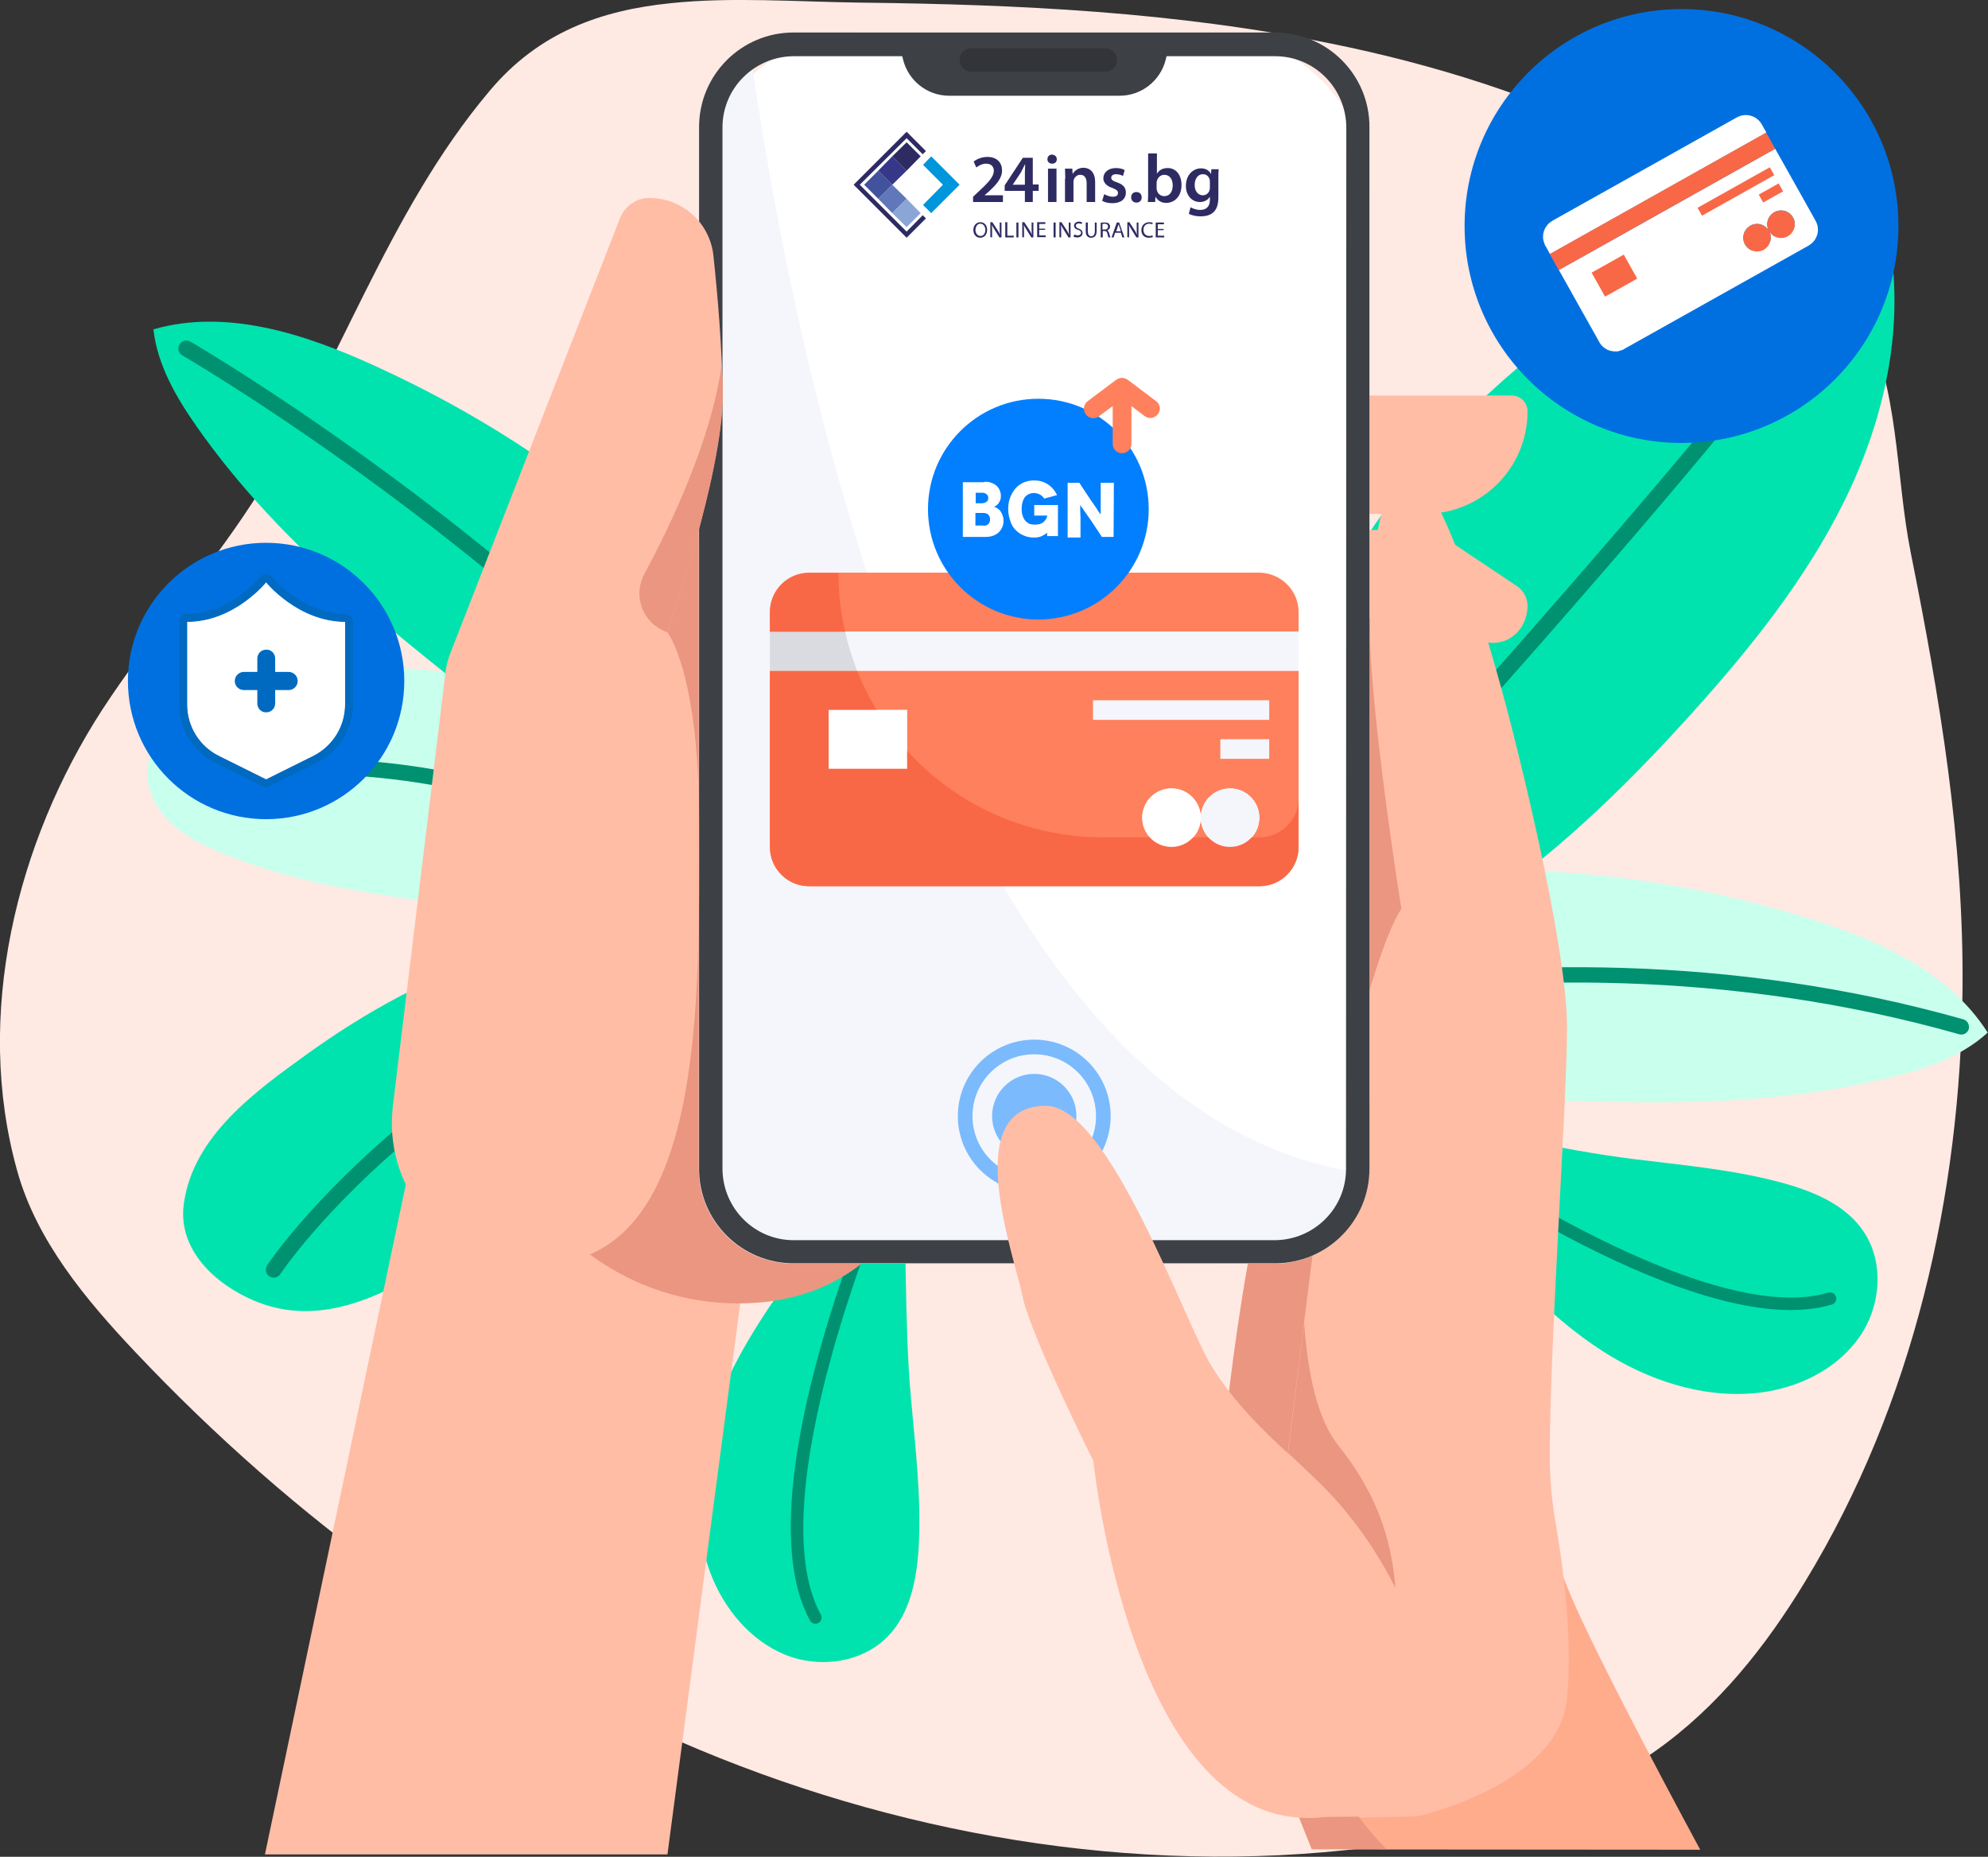 <?xml version="1.0" encoding="utf-8"?>
<!-- Generator: Adobe Illustrator 22.1.0, SVG Export Plug-In . SVG Version: 6.00 Build 0)  -->
<svg version="1.1" xmlns="http://www.w3.org/2000/svg" xmlns:xlink="http://www.w3.org/1999/xlink" x="0px" y="0px"
	 viewBox="0 0 679.1 634.2" style="enable-background:new 0 0 679.1 634.2;" xml:space="preserve">
<rect x="0" y="0" width="679.1" height="634.2" fill="#333333" stroke="none"/>
<style type="text/css">
	.st0{fill:#FFE9E3;}
	.st1{fill:#C9FFED;}
	.st2{fill:#009170;}
	.st3{fill:#00E3AE;}
	.st4{fill:#0070E0;}
	.st5{fill:#FFAC8D;}
	.st6{fill:#FFBDA6;}
	.st7{fill:#EA9680;}
	.st8{fill:#DE827D;}
	.st9{fill:#FFFFFF;}
	.st10{fill:#F4F6FB;}
	.st11{fill:#3D4045;}
	.st12{fill:#323439;}
	.st13{fill:#FF805C;}
	.st14{fill:#F96846;}
	.st15{fill:#D9DBE1;}
	.st16{fill:#027FFF;}
	.st17{opacity:0.5;fill:none;stroke:#027FFF;stroke-width:5;stroke-miterlimit:10;enable-background:new    ;}
	.st18{opacity:0.5;fill:#027FFF;enable-background:new    ;}
	.st19{fill:#006AC1;}
	.st20{fill:#2D2B62;}
	.st21{fill:#42529C;}
	.st22{fill:#363789;}
	.st23{fill:#6078B9;}
	.st24{fill:#8BA6D6;}
	.st25{fill:#0096DB;}
</style>
<g id="Layer_1">
	<path id="Path_2690" class="st0" d="M229,1.1c-23.5,2.4-44.9,9.8-61.8,30C131.9,73,115.7,126.4,86,172
		c-15.8,24.2-35.2,46.1-51,70.3C5.5,287.8-9,346.9,5.9,400c6.6,23.7,23.2,43.7,40.5,62c53.8,56.9,118.8,104.9,192.4,135.6
		s156.2,43.9,235.7,32.5c32.2-4.6,64.6-13.5,90.8-31.9c21.6-15.2,38-36,51.4-58.1c37-60.8,53-131.8,53.7-202.1
		c0.5-50.6-7.8-99.8-17.7-149.3c-5.2-25.9-3.9-56.7-16.6-80.6c-14.3-27-53-46.3-80.1-59.6c-31.8-15.7-66.2-26.5-101.2-33.6
		C402.1,4.1,348,1.5,294.1,0.9C271.9,0.6,249.7-1.1,229,1.1z"/>
	<path id="Path_2691" class="st1" d="M198.6,243.3c-37.9-17.7-81.2-20.1-120.8-6.6c-6.6,2.3-13.1,5.1-18.4,9.6s-9.2,11.1-9.1,18.1
		c0.1,6.4,3.6,12.5,8.3,16.9s10.6,7.3,16.5,9.8c37.7,15.9,79.9,16.3,119.9,25c32,6.9,62.7,19.2,90.7,36.2
		c0.8-17.5-11.4-35.5-20.6-49.9c-10.4-16.4-23.7-30.7-39.2-42.5C217.5,253.5,208.3,247.9,198.6,243.3z"/>
	<path id="Path_2692" class="st2" d="M280.7,344.2c-0.8,0-1.6-0.4-2.1-1c-87.4-103.3-213.1-75.4-214.3-75.1c-1.5,0.3-2.9-0.6-3.2-2
		c-0.3-1.4,0.6-2.9,2-3.2c1.3-0.3,130.2-29,219.7,76.8c1,1.1,0.8,2.9-0.3,3.8C281.9,344,281.3,344.2,280.7,344.2L280.7,344.2z"/>
	<path id="Path_2693" class="st3" d="M129.2,442c-13.6,5.9-27.7,8.4-42.3,2.3c-13.3-5.6-26.3-17.4-24.1-33.2
		c3.2-23.1,24.4-38.3,42-51c19.6-14.1,42.2-26.9,65.5-33.7c26.1-7.6,52.7-12.7,79.7-15.4c15.9-1.6,31.9-2.4,47.9-2.4
		c-3.5,2.5-6.5,5.7-9.9,8.2c-4.2,3.1-8.7,5.8-12.9,8.9c-8.2,6-16.1,12.5-23.7,19.3c-18.9,16.7-36.2,35.1-54.9,52
		c-17.7,16-37.4,29.7-58.5,40.8C134.9,439.3,132.1,440.7,129.2,442z"/>
	<path id="Path_2694" class="st2" d="M93.5,436.4c-1.5,0-2.7-1.2-2.7-2.7c0-0.5,0.2-1,0.4-1.5c0.6-0.9,59.1-88.1,194.2-123.2
		c1.4-0.4,2.9,0.5,3.3,1.9c0.4,1.4-0.5,2.9-1.9,3.3c0,0,0,0,0,0c-133,34.6-190.5,120.1-191,120.9C95.2,436,94.4,436.4,93.5,436.4z"
		/>
	<path id="Path_2695" class="st3" d="M270.6,435.2c-10.8,15-21,30.7-27,48.1s-7.4,37-0.8,54.3c4.6,11.9,13.4,22.6,25.2,27.5
		s26.7,2.9,35.5-6.4c7.4-7.8,9.6-19.1,10.3-29.8c1-17.1-1.1-34.2-2.6-51.2c-2.5-27.4-1.1-55.1-3.5-82.4
		C291.9,401.5,280.2,422,270.6,435.2z"/>
	<path id="Path_2696" class="st2" d="M279.5,554.4c-1,0.5-2.3,0.1-2.8-0.9c-22.8-41.5,20.9-143.7,22.8-148c0.5-1.1,1.8-1.5,2.8-1
		c1,0.5,1.5,1.7,1.1,2.7c-0.5,1-44.7,104.7-23,144.3C281,552.5,280.6,553.8,279.5,554.4C279.6,554.4,279.5,554.4,279.5,554.4z"/>
	<path id="Path_2697" class="st3" d="M508.8,426.7c12.4,13.7,25.6,27,41.4,36.5s34.7,15,52.9,12.2c12.6-2,24.9-8.3,32.2-18.9
		s8.4-25.5,1.2-36c-6-8.9-16.7-13.4-27-16.3c-16.5-4.6-33.6-6.1-50.6-8.2c-27.3-3.3-54.1-10.5-81.3-13.9
		C480.4,398.8,497.9,414.5,508.8,426.7z"/>
	<path id="Path_2698" class="st2" d="M627.2,443.1c0.3,1.1-0.4,2.2-1.5,2.5c-45.3,13.5-136.1-50.7-139.9-53.4c-1-0.7-1.2-2-0.5-3
		c0.7-1,2-1.2,3-0.5c0.9,0.7,92.9,65.7,136.3,52.8C625.7,441.2,626.9,441.8,627.2,443.1C627.2,443,627.2,443,627.2,443.1z"/>
	<path id="Path_2699" class="st1" d="M402.1,323.4c64.3-34.1,142.8-31.5,212.5-10.7c24.8,7.4,50.5,18.2,64.4,40
		c-9.1,8.3-21.2,12.4-33.1,15.3c-48.2,11.9-98.6,8.7-148.1,6.2c-37.4-1.8-74.7-3.2-112.1-4c-6.3-0.1-45.9,3.1-48.4-1.7
		c-2.7-5.4,15.3-14.3,18.8-16.6C371.3,342.3,386.2,331.9,402.1,323.4z"/>
	<path id="Path_2700" class="st2" d="M362.8,364.3c-1.5,0-2.7-1.2-2.7-2.7c0-1.1,0.7-2.1,1.7-2.5c1.5-0.6,148.3-56.4,309-10.9
		c1.4,0.5,2.1,2,1.7,3.4c-0.5,1.3-1.8,2-3.1,1.7c-159-45.1-304.1,10.1-305.6,10.7C363.4,364.2,363.1,364.3,362.8,364.3z"/>
	<path id="Path_2701" class="st3" d="M500.1,312.9c-25.2,16.2-60.1,34.3-91,31.5c0-26.1,10-52.1,18.2-76.5
		c8.5-25,18.5-49.6,31.9-72.4C494.6,135.4,553.8,89.9,620.9,71c6.1-1.7,13.2-3.1,18.4,0.6c4.5,3.2,5.9,9.1,6.7,14.5
		c4.1,29.2-3.1,59.1-16.2,85.5s-31.7,49.6-51.4,71.5C554.9,269.2,529.5,293.9,500.1,312.9z"/>
	<path id="Path_2702" class="st2" d="M419.4,337.3c-1.5,0-2.7-1.2-2.7-2.7c0-0.7,0.3-1.3,0.7-1.8c1.9-2,188.7-205.1,212.5-250.1
		c0.8-1.3,2.4-1.7,3.7-0.9c1.2,0.7,1.6,2.2,1.1,3.4c-24.1,45.6-205.6,242.9-213.3,251.3C420.8,337,420.1,337.3,419.4,337.3z"/>
	<path id="Path_2703" class="st3" d="M281.9,273.4c-26.3-68.3-87.5-118.3-154.2-148.6c-23.7-10.8-50.4-19.5-75.3-12.3
		c1.4,12.3,7.9,23.4,15,33.5c28.7,40.9,69.1,71.7,108.3,102.6c29.6,23.3,58.8,47,87.8,71.1c4.9,4.1,32.8,32.7,37.8,30.7
		c5.6-2.3-2.1-20.9-3.4-25C292.8,308.1,288.4,290.4,281.9,273.4z"/>
	<path id="Path_2704" class="st2" d="M296.9,344.2c-1,0-2-0.6-2.4-1.5C235.9,222.7,64,122.4,62.3,121.4c-1.3-0.7-1.8-2.4-1-3.7
		c0.7-1.3,2.4-1.8,3.7-1c0,0,0,0,0.1,0c1.7,1,175,102.2,234.4,223.6c0.7,1.3,0.1,3-1.2,3.6C297.8,344.1,297.4,344.2,296.9,344.2z"/>
	<circle id="Ellipse_100" class="st4" cx="574.4" cy="77.2" r="74.1"/>
	<path id="Path_2705" class="st5" d="M580.8,631.8"/>
	<path id="Path_2706" class="st5" d="M580.8,631.8c-14.2-26.3-41.8-78.3-46.8-93.4h-95.8v68.5l9.9,24.8"/>
	<path id="Path_2707" class="st6" d="M144.4,393.9l-5.8,10.8L90.5,633.4H228l27-204.4l-35-24.3L144.4,393.9z"/>
	<path id="Path_2708" class="st7" d="M192.9,420.9c0,0,21.5,24.3,59.3,24.3c19.5,0,33.3-6.3,43.1-14.4c14-11.6,21.6-29.3,21.6-47.5
		V145.9H198.3L192.9,420.9z"/>
	<path id="Path_2709" class="st6" d="M459.5,135.1h56.9c3,0,5.4,2.4,5.4,5.4l0,0c0,19.4-15.7,35-35,35h-27.3V135.1z"/>
	<path id="Path_2710" class="st6" d="M459.8,181h23c4.3,0,8.6,1.3,12.2,3.7l23.2,15.5c2.2,1.5,3.6,4,3.6,6.7l0,0
		c0,8.3-7.1,14.5-15.1,12.2c-20-5.7-38.9-8.4-46.9-8.4L459.8,181z"/>
	<path id="Path_2711" class="st8" d="M459.8,218.7h17.3c2.8,0,5.5,0.9,7.7,2.4l18.9,13.3c2.8,2,4.5,5.2,4.5,8.7l0,0
		c0,5.9-4.8,10.6-10.6,10.6l-37.9-5.4V218.7z"/>
	<path id="Path_2712" class="st8" d="M459.8,256.4h8.9c4.7,0,9.3,1.5,13.1,4.2l8.5,6.1c2.8,2,4.5,5.2,4.5,8.7l0,0
		c0,5.9-4.8,10.7-10.7,10.7h-24.4V256.4z"/>
	<path id="Path_2713" class="st7" d="M416.7,504.4c0,0,8.1-94.3,24.3-126.7V216h45.8v68.7l-29.7,222.4L416.7,504.4z"/>
	<path id="Path_2714" class="st6" d="M438.2,509.8L451.7,402c0,0,16.2-75.5,27-91.6c0,0-10.8-67.4-10.8-97c0,0,0-51.2,13.5-51.2
		s35,86.3,35,86.3s18.9,72.8,18.9,102.4c0,25.3-5.9,107.8-5.9,146.3c0,7.9,0.7,15.8,2.1,23.6c2.2,12.7,5.8,38,3.8,59.2
		c-2.7,29.7-51.2,40.4-51.2,40.4l-37.3,0.7L438.2,509.8z"/>
	<path id="Path_2715" class="st7" d="M457.7,513.9c7.5,8.7,13.9,18.3,19,28.6c-1.4-17.3-6.6-32.6-19.6-48.9
		c-7.1-8.9-10.4-24.6-11.6-41.7l-5.5,44.4C446.2,502.2,452.3,507.6,457.7,513.9z"/>
	<path id="Path_2716" class="st7" d="M473.6,631.6c-3.4-3.5-6.6-7.2-9.5-11.1l-12.1,0.1c-2.7,0.3-5.5,0.4-8.2,0.2l4.3,10.7
		L473.6,631.6z"/>
	<path id="Rectangle_749" class="st9" d="M294.5,11.1h117.6c30.8,0,55.7,25,55.7,55.7v309c0,30.8-25,55.7-55.7,55.7H294.5
		c-30.8,0-55.7-25-55.7-55.7v-309C238.8,36.1,263.7,11.1,294.5,11.1z"/>
	<path id="Path_2717" class="st10" d="M255.9,14.9c-10.6,5.6-17.2,16.6-17.2,28.6v355.8c0,17.9,14.5,32.3,32.3,32.3c0,0,0,0,0,0
		h164.4c17.2,0,31.4-13.5,32.3-30.6C318.8,383.1,268.7,108.2,255.9,14.9z"/>
	<g id="Group_813" transform="translate(0)">
		<path id="Path_2718" class="st11" d="M435.5,11.1H271.1c-17.9,0-32.3,14.5-32.3,32.3c0,0,0,0,0,0v355.8
			c0,17.9,14.5,32.3,32.3,32.3c0,0,0,0,0,0h164.4c17.9,0,32.3-14.5,32.3-32.3c0,0,0,0,0,0V43.5C467.9,25.6,453.4,11.1,435.5,11.1z
			 M459.8,399.3c0,13.4-10.9,24.2-24.3,24.3H271.1c-13.4,0-24.2-10.9-24.3-24.3V43.5c0-13.4,10.9-24.2,24.3-24.3h37.1l0.3,1.2
			c1.8,7.2,8.3,12.3,15.7,12.3h58.3c7.4,0,13.9-5.1,15.7-12.3l0.3-1.2h37.1c13.4,0,24.2,10.9,24.3,24.3L459.8,399.3z"/>
		<path id="Rectangle_750" class="st12" d="M331.8,16.5h45.8c2.2,0,4,1.8,4,4l0,0c0,2.2-1.8,4-4,4h-45.8c-2.2,0-4-1.8-4-4
			c0,0,0,0,0,0l0,0C327.7,18.3,329.5,16.5,331.8,16.5C331.8,16.5,331.8,16.5,331.8,16.5z"/>
	</g>
	<path id="Path_2719" class="st13" d="M443.6,229.1v60.2c0,7.4-6,13.4-13.4,13.4c0,0,0,0,0,0H276.4c-7.4,0-13.4-6-13.4-13.4
		c0,0,0,0,0,0v-60.2H443.6z M430.2,279.3c0-5.5-4.5-10-10-10c-5.5,0-10,4.5-10,10c0,0,0,0,0,0c0-5.5-4.5-10-10-10s-10,4.5-10,10
		c0,5.5,4.5,10,10,10c5.5,0,10-4.5,10-10c0,0,0,0,0,0c0,5.5,4.5,10,10,10C425.7,289.3,430.2,284.9,430.2,279.3
		C430.2,279.3,430.2,279.3,430.2,279.3z M309.8,262.6v-20.1h-26.8v20.1L309.8,262.6z"/>
	<rect id="Rectangle_751" x="263" y="215.7" class="st10" width="180.6" height="13.4"/>
	<path id="Path_2720" class="st13" d="M443.6,209v6.7H263V209c0-7.4,6-13.4,13.4-13.4c0,0,0,0,0,0h153.8
		C437.6,195.7,443.6,201.7,443.6,209C443.6,209,443.6,209,443.6,209z"/>
	<path id="Path_2721" class="st14" d="M430.2,286h-53.5c-37,0-70.2-22.5-83.9-56.9H263v60.2c0,7.4,6,13.4,13.4,13.4c0,0,0,0,0,0
		h153.8c7.4,0,13.4-6,13.4-13.4c0,0,0,0,0,0v-16.7C443.6,280,437.6,286,430.2,286z"/>
	<path id="Path_2722" class="st15" d="M288.7,215.7H263v13.4h29.8C291.1,224.8,289.7,220.3,288.7,215.7z"/>
	<path id="Path_2723" class="st14" d="M286.4,195.7h-10c-7.4,0-13.4,6-13.4,13.4c0,0,0,0,0,0v6.7h25.7
		C287.2,209.2,286.4,202.4,286.4,195.7z"/>
	<g id="Group_815" transform="translate(20.067 43.478)">
		<circle id="Ellipse_101" class="st10" cx="400.1" cy="235.8" r="10"/>
		<circle id="Ellipse_102" class="st9" cx="380.1" cy="235.8" r="10"/>
		<rect id="Rectangle_752" x="263" y="199" class="st9" width="26.8" height="20.1"/>
		<rect id="Rectangle_753" x="353.3" y="195.7" class="st10" width="60.2" height="6.7"/>
		<rect id="Rectangle_754" x="396.8" y="209" class="st10" width="16.7" height="6.7"/>
	</g>
	<path id="Path_2724" class="st9" d="M593.3,40.1l-58.9,33l-4.1,2.3c-0.1,0.1-0.2,0.1-0.3,0.2c-0.4,0.3-0.9,0.6-1.2,1
		c-0.1,0.1-0.3,0.3-0.4,0.5c-1.1,1.4-1.5,3.1-1.2,4.9c0,0.1,0,0.2,0.1,0.3c0.1,0.5,0.3,1,0.5,1.5c0,0.1,0.1,0.2,0.2,0.3l1.5,2.7
		l10.5-5.9l63.4-35.6l-1.5-2.7C600.2,39.5,596.4,38.4,593.3,40.1C593.3,40.1,593.3,40.1,593.3,40.1z"/>
	<path id="Path_2725" class="st9" d="M532.5,92.2l13.8,24.6c0.1,0.2,0.2,0.4,0.3,0.5c0.1,0.1,0.1,0.2,0.2,0.3
		c0.6,0.8,1.4,1.4,2.2,1.8c0.1,0.1,0.2,0.1,0.4,0.2l0.1,0c0.2,0.1,0.3,0.1,0.5,0.2h0c0.9,0.2,1.8,0.3,2.7,0.2c0.1,0,0.2,0,0.3-0.1
		c0.5-0.1,1-0.3,1.5-0.5c0.1,0,0.2-0.1,0.3-0.2l63-35.3c0.1-0.1,0.2-0.1,0.3-0.2c0.4-0.3,0.9-0.6,1.2-1c0.1-0.1,0.1-0.2,0.2-0.2
		c0.6-0.7,1-1.5,1.3-2.4v0c0-0.2,0.1-0.4,0.1-0.5c0,0,0-0.1,0-0.1c0-0.1,0-0.3,0.1-0.4c0-0.2,0-0.4,0-0.6c0-0.7-0.1-1.5-0.4-2.2
		c0-0.1-0.1-0.2-0.1-0.3c-0.1-0.2-0.2-0.4-0.3-0.6l-3.8-6.8l-10-17.8l-61.7,34.6L532.5,92.2z M597.9,77.1c2.3-1.3,5.1-0.5,6.4,1.8
		c0,0,0,0,0,0c-1.3-2.3-0.5-5.1,1.8-6.4s5.1-0.5,6.4,1.8c0.6,1,0.7,2.2,0.5,3.3l-6.1,3.4c-1.1-0.4-2-1.1-2.6-2.1
		c0.6,1,0.7,2.2,0.5,3.3l-6.1,3.4c-2.5-0.8-3.8-3.5-2.9-6C596.1,78.6,596.9,77.7,597.9,77.1L597.9,77.1z"/>
	<circle id="Ellipse_103" class="st14" cx="608.4" cy="76.6" r="4.7"/>
	<circle id="Ellipse_104" class="st14" cx="600.2" cy="81.2" r="4.7"/>
	
		<rect id="Rectangle_755" x="545.3" y="89.4" transform="matrix(0.872 -0.489 0.489 0.872 24.473 281.826)" class="st14" width="12.6" height="9.4"/>
	
		<rect id="Rectangle_756" x="601.2" y="64.3" transform="matrix(0.872 -0.489 0.489 0.872 45.099 304.385)" class="st14" width="7.8" height="3.1"/>
	
		<rect id="Rectangle_757" x="525.6" y="65.6" transform="matrix(0.872 -0.489 0.489 0.872 38.974 286.585)" class="st14" width="84.8" height="6.3"/>
	
		<rect id="Rectangle_758" x="579" y="63.8" transform="matrix(0.872 -0.489 0.489 0.872 43.806 298.466)" class="st14" width="28.3" height="3.1"/>
	<circle id="Ellipse_105" class="st16" cx="354.7" cy="173.9" r="37.7"/>
	<path id="Path_2726" class="st6" d="M228,216c0,0,10.8,13.4,10.8,64.7c0,59.3,2.7,150.9-53.9,150.9c-3.2,0-6.3-0.2-9.5-0.5
		c-26.1-3-44.3-27.2-41.2-53.3l17.9-147.4c0.2-2.5,0.8-4.9,1.7-7.2l58-148.7c1.6-4.1,5.6-6.9,10-6.9l0,0c11.3,0,20.7,8.5,21.9,19.7
		c1.5,14,3.1,32.9,3.1,47.7C246.8,162.1,228,216,228,216z"/>
	<path id="Path_2727" class="st7" d="M228,216c0,0,18.9-53.9,18.9-80.9c0-3.5-0.1-7.3-0.3-11.2c-3.3,25.7-17.3,55.1-26.5,72.2
		c-3.7,6.8-1.1,15.3,5.7,18.9C226.5,215.4,227.2,215.7,228,216z"/>
	<circle id="Ellipse_106" class="st17" cx="353.3" cy="381.2" r="23.6"/>
	<circle id="Ellipse_107" class="st18" cx="353.3" cy="381.2" r="14.4"/>
	<path id="Path_2728" class="st6" d="M482.5,556.1c-5.7-15.4-14.1-29.7-24.9-42.2c-12.9-15.1-30.2-25.7-43.7-47.2
		c-9.1-14.6-35-89-56.6-89c-29.7,0-10.8,51.2-8.1,64.7s24.3,56.6,24.3,56.6s13.5,132.1,80.9,121.3
		C494.8,613.9,491.6,581.2,482.5,556.1z"/>
	<path id="Path_2745" class="st13" d="M394.9,137l-9.7-7.3c-0.1-0.1-0.3-0.2-0.4-0.2c-0.1-0.1-0.2-0.1-0.4-0.2
		c-0.7-0.3-1.5-0.3-2.3,0c-0.3,0.1-0.5,0.3-0.8,0.4l-9.7,7.3c-1.4,1-1.8,3.1-0.7,4.5c1,1.4,3.1,1.8,4.5,0.7c0,0,0.1,0,0.1-0.1
		l4.6-3.4v12.9c0,1.8,1.4,3.2,3.2,3.2s3.2-1.4,3.2-3.2v-12.9l4.5,3.4c1.4,1.1,3.4,0.8,4.5-0.6C396.6,140.2,396.4,138.1,394.9,137
		C395,137,394.9,137,394.9,137L394.9,137z"/>
	<circle id="Ellipse_108" class="st4" cx="90.9" cy="232.6" r="47.2"/>
	<path id="Path_2746" class="st9" d="M90.9,198.9c0,0-10.8,13.5-27,13.5v28.3c0,7.4,4.2,14.3,10.9,17.6l16.1,8l16.1-8
		c6.7-3.3,10.9-10.1,10.9-17.6v-28.3C101.7,212.3,90.9,198.9,90.9,198.9z"/>
	<path id="Path_2747" class="st19" d="M117.9,209.6c-14.6,0-24.8-12.3-24.9-12.5c-0.5-0.6-1.3-1-2.1-1l0,0c-0.8,0-1.6,0.4-2.1,1
		c-0.1,0.1-10.1,12.5-24.9,12.5c-1.5,0-2.7,1.2-2.7,2.7l0,0v28.3c0,8.5,4.8,16.2,12.4,20l16.1,8c0.8,0.4,1.7,0.4,2.4,0l16.1-8
		c7.6-3.8,12.4-11.5,12.4-20v-28.3C120.6,210.9,119.4,209.7,117.9,209.6z M117.9,240.6c0,7.4-4.2,14.2-10.9,17.6l-16.1,8l-16.1-8
		c-6.7-3.3-10.9-10.1-10.9-17.6v-28.3c16.2,0,27-13.5,27-13.5s10.8,13.5,27,13.5L117.9,240.6z"/>
	<path id="Path_2748" class="st19" d="M98.6,229.5H94v-4.6c0-1.7-1.4-3.1-3.1-3c-1.7,0-3,1.4-3,3v4.6h-4.6c-1.7,0-3.1,1.4-3.1,3.1
		c0,1.7,1.4,3.1,3.1,3.1c0,0,0,0,0,0h4.6v4.6c0,1.7,1.4,3.1,3.1,3c1.7,0,3-1.4,3-3v-4.6h4.6c1.7,0,3.1-1.4,3.1-3.1
		C101.7,230.9,100.3,229.5,98.6,229.5C98.6,229.5,98.6,229.5,98.6,229.5z"/>
	<g id="Layer_x0020_1">
		<g id="_657097232">
			<path class="st20" d="M332.4,69v-1.8l1.8-1.7c3.6-3.3,5.2-5.1,5.3-7.1c0-1.3-0.7-2.5-2.7-2.5c-1.3,0-2.5,0.7-3.3,1.3l-0.9-2
				c1.1-0.9,2.8-1.6,4.7-1.6c3.4,0,5,2.1,5,4.6c0,2.7-1.9,4.8-4.6,7.3l-1.3,1.1v0.1h6.2V69H332.4L332.4,69z"/>
			<path class="st20" d="M350.1,69v-3.8h-6.9v-1.9l6.2-9.4h3.4v9.1h2v2.2h-2V69H350.1L350.1,69z M350.1,62.9L350.1,62.9v-4.1
				c0-0.9,0.1-1.7,0.1-2.6h-0.1c-0.5,1-0.9,1.7-1.3,2.6l-2.8,4.2v0.1H350.1z"/>
			<path class="st20" d="M361,54.4c0,0.9-0.6,1.5-1.6,1.5c-1,0-1.6-0.7-1.6-1.5c0-0.9,0.6-1.6,1.6-1.6C360.4,52.9,361,53.5,361,54.4
				z M358,69L358,69V57.6h2.9V69H358z"/>
			<path class="st20" d="M363.9,61c0-1.3-0.1-2.4-0.1-3.4h2.5l0.1,1.7h0.1c0.5-0.9,1.8-2,3.6-2c2,0,4,1.3,4,4.9V69h-2.9v-6.4
				c0-1.6-0.6-2.9-2.2-2.9c-1.1,0-1.9,0.8-2.2,1.7c-0.1,0.2-0.1,0.6-0.1,0.9V69h-2.9V61z"/>
			<path class="st20" d="M377.2,66.3c0.6,0.4,1.9,0.9,2.9,0.9c1.3,0,1.8-0.5,1.8-1.3c0-0.8-0.5-1.1-1.9-1.7c-2.2-0.7-3.1-2-3.1-3.3
				c0-2,1.7-3.5,4.3-3.5c1.3,0,2.3,0.3,3,0.7l-0.6,2c-0.5-0.3-1.4-0.6-2.4-0.6c-1,0-1.6,0.5-1.6,1.2c0,0.7,0.5,1.1,2,1.6
				c2.1,0.7,3,1.8,3,3.5c0,2.1-1.6,3.6-4.6,3.6c-1.4,0-2.6-0.3-3.5-0.8L377.2,66.3L377.2,66.3z"/>
			<path class="st20" d="M386.4,67.4c0-1.1,0.7-1.8,1.8-1.8c1.1,0,1.8,0.7,1.8,1.8c0,1.1-0.7,1.8-1.8,1.8
				C387.1,69.2,386.4,68.4,386.4,67.4z"/>
			<path class="st20" d="M392.3,52.4h2.9v6.8h0.1c0.7-1.1,1.9-1.8,3.6-1.8c2.8,0,4.7,2.3,4.7,5.8c0,4.1-2.6,6.1-5.2,6.1
				c-1.5,0-2.8-0.6-3.6-2h-0.1l-0.1,1.7h-2.5c0.1-0.8,0.1-2,0.1-3.2V52.4z M395.1,64.3L395.1,64.3c0,0.2,0,0.5,0.1,0.7
				c0.3,1.2,1.3,2,2.5,2c1.8,0,2.9-1.4,2.9-3.7c0-2-1-3.6-2.9-3.6c-1.2,0-2.2,0.9-2.5,2.1c-0.1,0.2-0.1,0.5-0.1,0.7V64.3L395.1,64.3
				z"/>
			<path class="st20" d="M416.2,67.3c0,2.4-0.5,4.1-1.7,5.2c-1.2,1.1-2.8,1.4-4.4,1.4c-1.4,0-3-0.3-4-0.9l0.6-2.2
				c0.7,0.4,1.9,0.9,3.3,0.9c1.9,0,3.3-1,3.3-3.4v-1h-0.1c-0.6,1-1.8,1.7-3.3,1.7c-2.8,0-4.8-2.3-4.8-5.5c0-3.7,2.4-6,5.2-6
				c1.8,0,2.8,0.9,3.3,1.8h0.1l0.1-1.5h2.5c-0.1,0.8-0.1,1.7-0.1,3.3L416.2,67.3L416.2,67.3z M413.3,62.1L413.3,62.1
				c0-0.3,0-0.5-0.1-0.8c-0.3-1.1-1.1-1.8-2.3-1.8c-1.6,0-2.8,1.4-2.8,3.7c0,1.9,1,3.5,2.8,3.5c1.1,0,2-0.7,2.3-1.8
				c0.1-0.3,0.1-0.7,0.1-1L413.3,62.1L413.3,62.1z"/>
			<polygon class="st20" points="315.2,73.5 309.7,79.1 293.7,63.1 309.7,47.2 315.2,52.7 316.3,51.6 309.7,45 291.6,63.1 
				309.7,81.2 316.3,74.6 			"/>
			<polygon class="st21" points="304.8,63.1 300,67.9 295.2,63.1 300,58.3 			"/>
			<polygon class="st22" points="309.7,58.3 304.8,63.1 300,58.3 304.8,53.4 			"/>
			<polygon class="st20" points="314.5,53.4 309.7,58.3 304.8,53.4 309.7,48.6 			"/>
			<polygon class="st23" points="309.7,67.9 304.8,72.8 300,67.9 304.8,63.1 			"/>
			<polygon class="st24" points="314.5,72.8 309.7,77.6 304.8,72.8 309.7,67.9 			"/>
			<polygon class="st25" points="315.3,56.3 322.1,63.1 315.3,70 318.1,72.8 327.8,63.1 318.1,53.4 			"/>
		</g>
		<path class="st20" d="M334.9,75.9c-1.4,0-2.4,1.1-2.4,2.7c0,1.5,1,2.6,2.3,2.6c1.3,0,2.4-0.9,2.4-2.7
			C337.2,77,336.3,75.9,334.9,75.9z M334.9,76.4c1.1,0,1.7,1.1,1.7,2.1c0,1.2-0.6,2.1-1.7,2.1c-1,0-1.7-1-1.7-2.1
			C333.3,77.4,333.8,76.4,334.9,76.4z M338.9,81.1v-2.2c0-0.9,0-1.5-0.1-2.1h0c0.3,0.6,0.6,1.1,1,1.7l1.6,2.6h0.7V76h-0.6v2.1
			c0,0.8,0,1.4,0.1,2.1h0c-0.2-0.5-0.5-1.1-0.9-1.7l-1.7-2.6h-0.7v5.1L338.9,81.1L338.9,81.1z M343.4,81.1h2.9v-0.6h-2.2v-4.6h-0.7
			V81.1L343.4,81.1z M347.2,76v5.1h0.7V76H347.2z M349.8,81.1v-2.2c0-0.9,0-1.5-0.1-2.1h0c0.3,0.6,0.6,1.1,1,1.7l1.6,2.6h0.7V76
			h-0.6v2.1c0,0.8,0,1.4,0.1,2.1h0c-0.2-0.5-0.5-1.1-0.9-1.7l-1.7-2.6h-0.7v5.1L349.8,81.1L349.8,81.1z M357,78.1h-2v-1.6h2.1v-0.6
			h-2.8v5.1h2.9v-0.6H355v-1.9h2V78.1L357,78.1z M359.9,76v5.1h0.7V76H359.9z M362.5,81.1v-2.2c0-0.9,0-1.5-0.1-2.1h0
			c0.3,0.6,0.6,1.1,1,1.7l1.6,2.6h0.7V76h-0.6v2.1c0,0.8,0,1.4,0.1,2.1h0c-0.2-0.5-0.5-1.1-0.9-1.7l-1.7-2.6h-0.7v5.1L362.5,81.1
			L362.5,81.1z M366.7,80.8c0.3,0.2,0.8,0.3,1.3,0.3c1.2,0,1.8-0.7,1.8-1.5c0-0.7-0.4-1.2-1.3-1.5c-0.7-0.3-1-0.5-1-1
			c0-0.4,0.3-0.8,1-0.8c0.5,0,0.8,0.2,1,0.2l0.2-0.5c-0.2-0.1-0.6-0.3-1.1-0.3c-1,0-1.7,0.6-1.7,1.4c0,0.7,0.5,1.2,1.4,1.4
			c0.7,0.3,1,0.5,1,1c0,0.5-0.4,0.9-1.1,0.9c-0.5,0-0.9-0.2-1.2-0.3L366.7,80.8L366.7,80.8z M370.9,76v3c0,1.6,0.8,2.2,1.8,2.2
			c1.1,0,1.9-0.6,1.9-2.2v-3H374v3c0,1.1-0.5,1.7-1.2,1.7c-0.7,0-1.2-0.5-1.2-1.7v-3H370.9z M376,81.1h0.7v-2.2h0.6
			c0.6,0,0.9,0.3,1,1c0.2,0.6,0.3,1.1,0.3,1.2h0.7c-0.1-0.2-0.2-0.7-0.4-1.4c-0.1-0.5-0.4-0.9-0.7-1v0c0.5-0.2,1-0.6,1-1.3
			c0-0.4-0.2-0.7-0.4-1c-0.3-0.3-0.8-0.4-1.5-0.4c-0.5,0-0.9,0-1.3,0.1L376,81.1L376,81.1z M376.7,76.5c0.1,0,0.3-0.1,0.6-0.1
			c0.7,0,1.2,0.3,1.2,1c0,0.6-0.4,1-1.2,1h-0.7V76.5z M382.9,79.5l0.5,1.6h0.7l-1.8-5.1h-0.8l-1.8,5.1h0.7l0.5-1.6H382.9z M381.3,79
			l0.5-1.5c0.1-0.3,0.2-0.6,0.3-0.9h0c0.1,0.3,0.2,0.6,0.3,0.9l0.5,1.5L381.3,79L381.3,79z M385.7,81.1v-2.2c0-0.9,0-1.5-0.1-2.1h0
			c0.3,0.6,0.6,1.1,1,1.7l1.6,2.6h0.7V76h-0.6v2.1c0,0.8,0,1.4,0.1,2.1h0c-0.2-0.5-0.5-1.1-0.9-1.7l-1.7-2.6h-0.7v5.1L385.7,81.1
			L385.7,81.1z M393.7,80.4c-0.3,0.1-0.7,0.2-1.1,0.2c-1.2,0-2-0.8-2-2.1c0-1.3,0.8-2.1,2-2.1c0.4,0,0.8,0.1,1,0.2l0.2-0.5
			c-0.2-0.1-0.6-0.2-1.2-0.2c-1.6,0-2.7,1.1-2.7,2.7c0,1.7,1.1,2.6,2.5,2.6c0.6,0,1.1-0.1,1.4-0.2L393.7,80.4L393.7,80.4z
			 M397.5,78.2h-2v-1.6h2.1V76h-2.8v5.1h2.9v-0.6h-2.2v-1.9h2V78.2L397.5,78.2z"/>
	</g>
	<g>
		<path class="st9" d="M336.2,164.6L336.2,164.6c0.9-0.1,1.7,0,2.4,0.3c0.7,0.2,1.3,0.6,1.8,1c0.5,0.5,0.9,1,1.1,1.6
			c0.3,0.6,0.4,1.3,0.4,2c0,0.5-0.1,0.9-0.2,1.3c-0.2,0.4-0.4,0.8-0.6,1.1c-0.2,0.3-0.5,0.6-0.8,0.8c-0.3,0.2-0.5,0.3-0.8,0.4v0
			c0.4,0.1,0.9,0.3,1.3,0.6c0.4,0.3,0.8,0.6,1,1c0.3,0.4,0.5,0.8,0.7,1.4c0.2,0.5,0.3,1.1,0.3,1.6c0,0.8-0.1,1.6-0.4,2.3
			c-0.3,0.7-0.7,1.3-1.2,1.8c-0.5,0.5-1.2,0.9-2,1.2c-0.8,0.3-1.8,0.4-2.9,0.4h-7.4v-18.7H336.2z M335.6,171.9L335.6,171.9
			c0.6-0.1,1-0.2,1.4-0.5c0.4-0.3,0.6-0.7,0.6-1.3c0-0.5-0.2-1-0.6-1.3c-0.4-0.3-0.8-0.5-1.4-0.5h-2.3v3.6H335.6z M335.9,179.6
			c0.7,0,1.3-0.2,1.7-0.6c0.4-0.4,0.6-0.9,0.6-1.6c0-0.7-0.2-1.2-0.6-1.6c-0.4-0.4-1-0.6-1.7-0.6h-2.7v4.3H335.9z"/>
		<path class="st9" d="M357.8,181.8L357.8,181.8c-0.4,0.5-1.1,0.9-1.9,1.3c-0.9,0.4-1.7,0.5-2.7,0.5c-1.2,0-2.4-0.2-3.5-0.7
			c-1.1-0.4-2-1.1-2.8-1.9c-0.8-0.8-1.4-1.8-1.8-3.1c-0.4-1.2-0.7-2.5-0.7-4c0-1.5,0.2-2.8,0.7-4c0.4-1.2,1.1-2.2,1.8-3.1
			c0.8-0.9,1.7-1.5,2.8-2c1.1-0.5,2.3-0.7,3.5-0.7c1.8,0,3.3,0.4,4.7,1.3c1.4,0.9,2.4,2.1,3.2,3.7l-4.4,1.2
			c-0.4-0.6-0.9-1.1-1.5-1.4c-0.6-0.3-1.3-0.5-1.9-0.5c-1.4,0-2.4,0.5-3.2,1.4c-0.7,1-1.1,2.3-1.1,4c0,0.9,0.1,1.6,0.3,2.3
			c0.2,0.6,0.5,1.2,0.9,1.7c0.4,0.5,0.9,0.8,1.4,1.1c0.5,0.2,1.2,0.3,1.9,0.3c0.7,0,1.2-0.1,1.7-0.2c0.5-0.2,0.9-0.4,1.2-0.6
			c0.3-0.3,0.6-0.6,0.8-0.9c0.2-0.3,0.4-0.7,0.5-1.1v-0.3h-4.4v-3.6h8.1v10.6h-3.7v-1.2L357.8,181.8L357.8,181.8z"/>
		<path class="st9" d="M380.5,164.6l-0.1,18.8h-4l-3.7-5.6c-0.1-0.1-0.5-0.7-1.2-1.7c-0.2-0.3-0.6-0.9-1.2-1.7
			c-0.2-0.4-0.5-0.8-0.9-1.3l-0.3-0.5h-0.1l0,0.5c0,0.1,0,0.3,0,0.7c0,0.3,0,0.6,0,0.7c0,0.6,0.1,1.3,0.1,2.2c0,0.6,0,1.5,0,2.8v4.1
			h-4.4v-18.7h4l3.9,5.9l1,1.4c0,0.1,0.4,0.6,1.1,1.6c0.1,0.1,0.2,0.4,0.4,0.7c0.2,0.3,0.3,0.5,0.5,0.7l0.4,0.5h0v-0.5v-1.4
			c0-0.9,0-1.6,0-2.1c0-0.5,0-1.4,0-2.5v-4.3H380.5z"/>
	</g>
</g>
<g id="Layer_2">
</g>
</svg>
